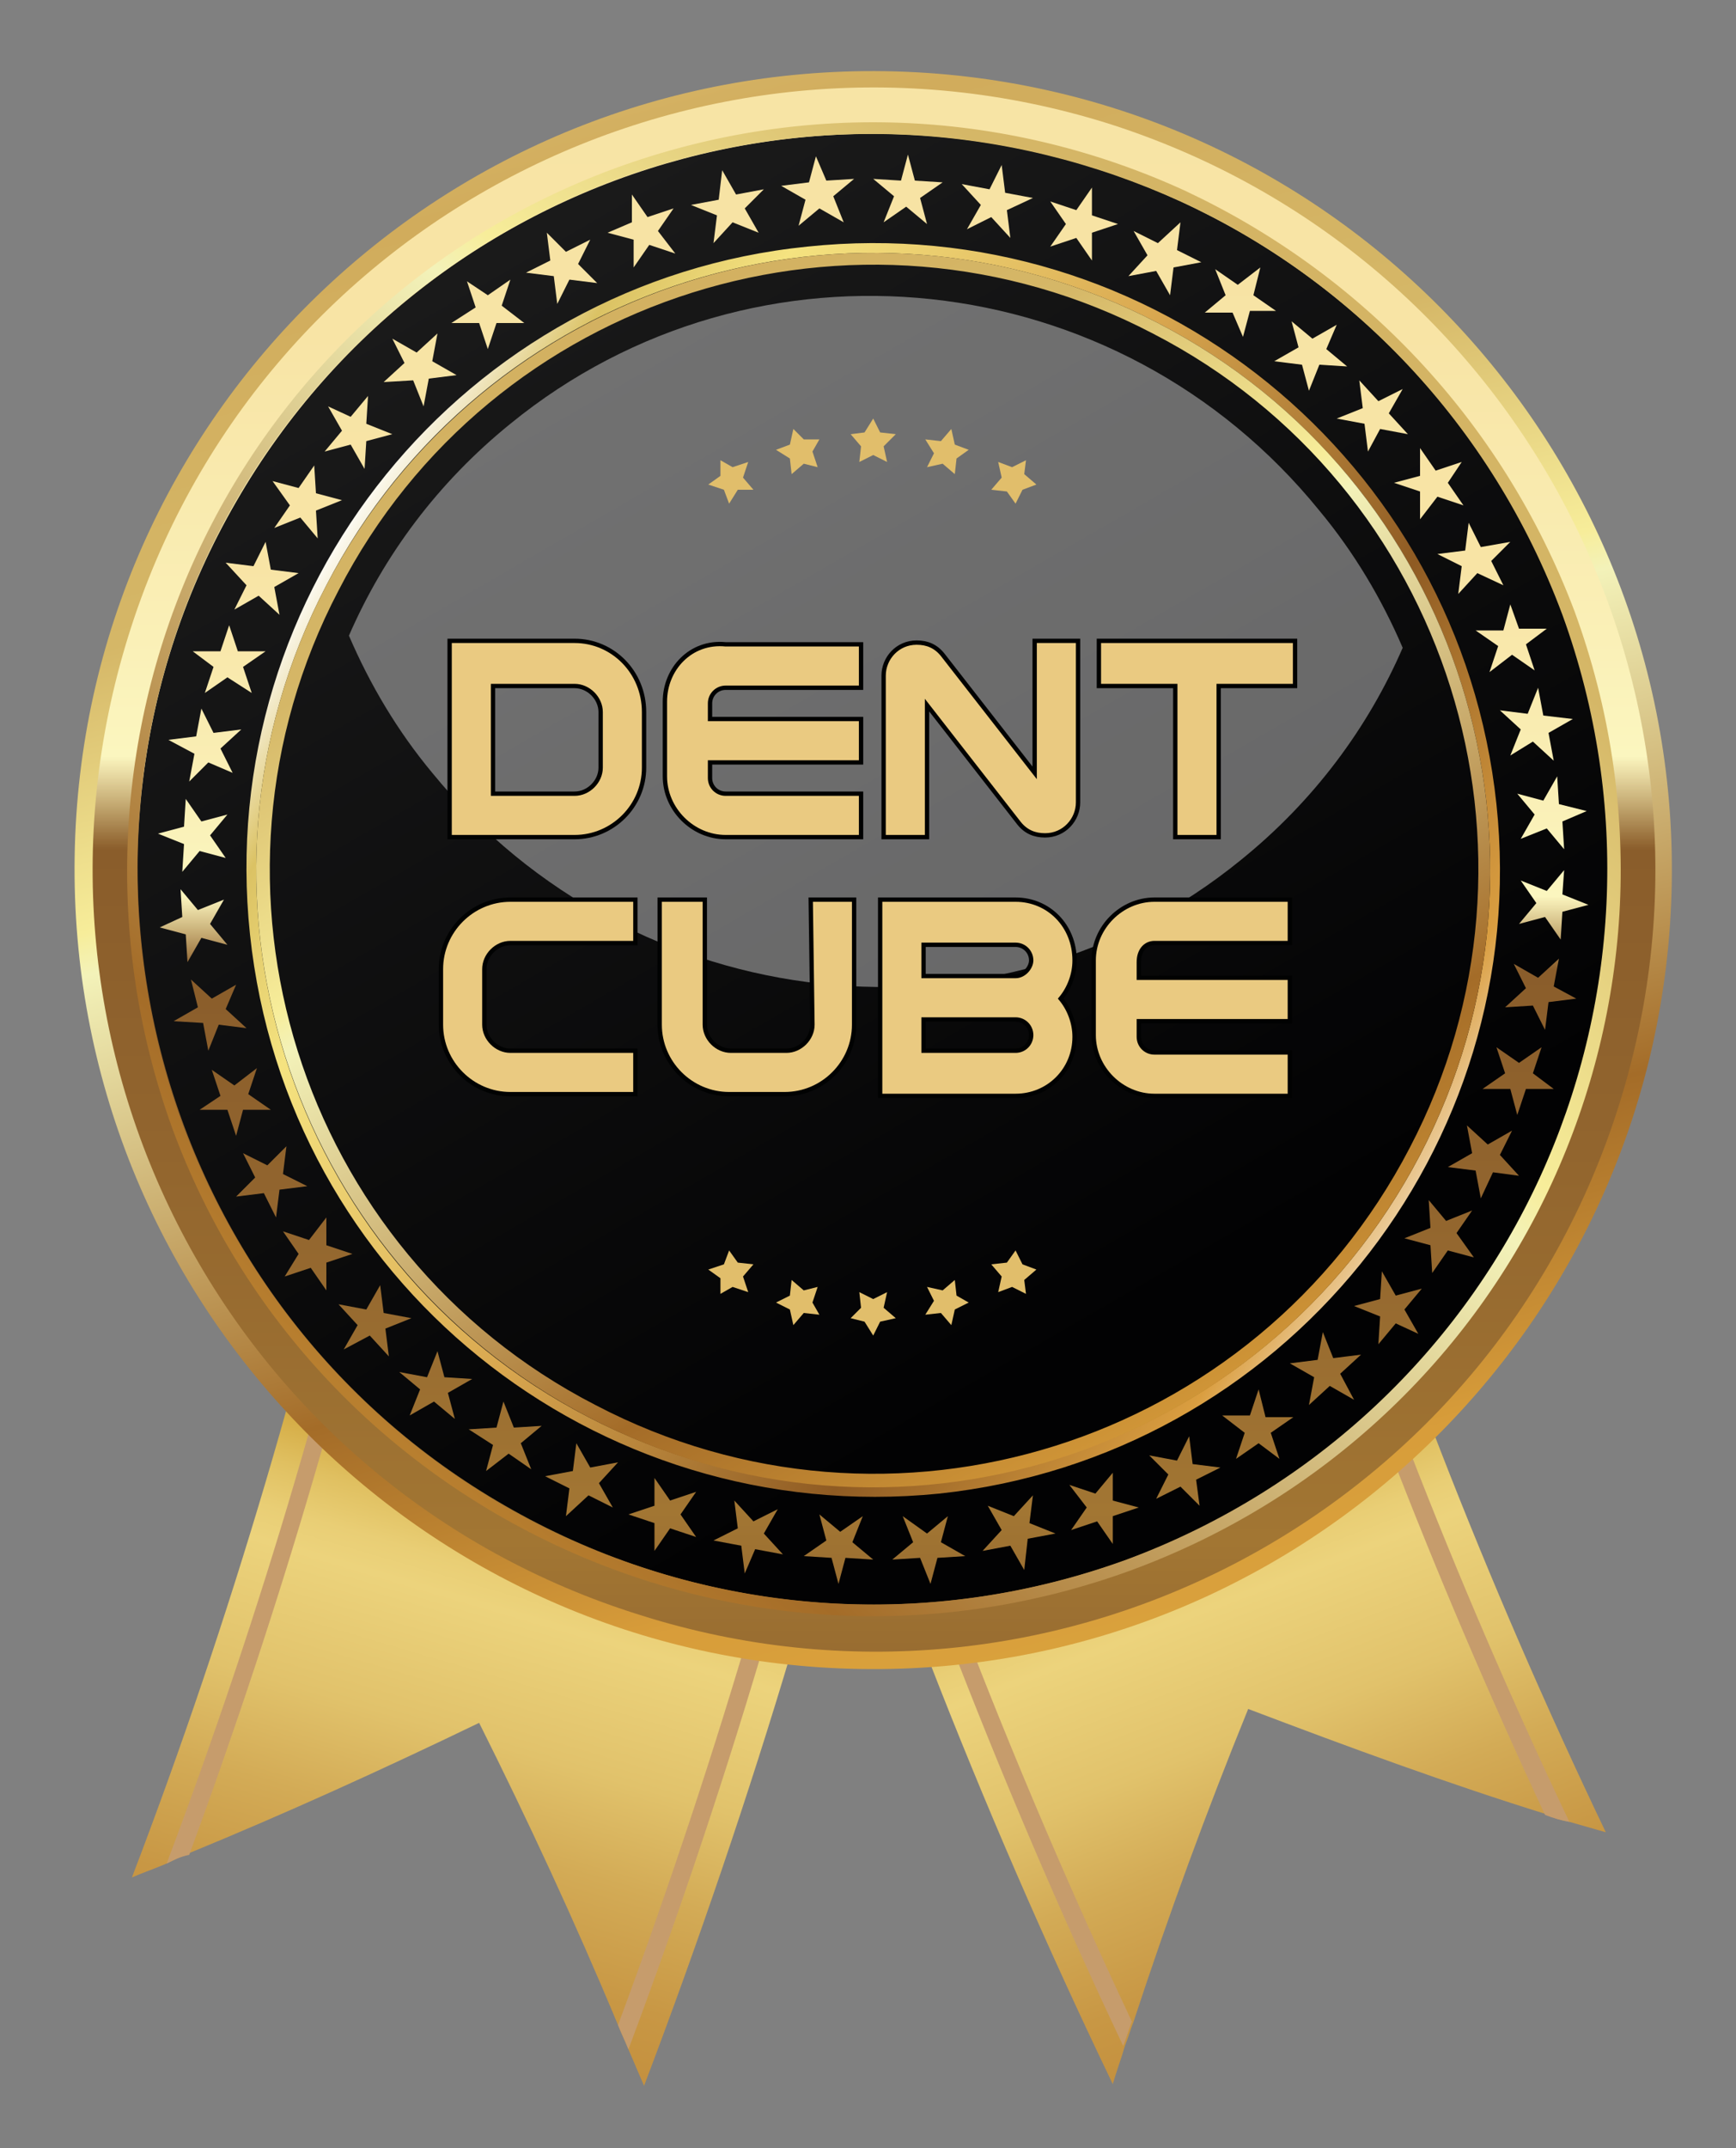 <?xml version="1.0" encoding="utf-8"?>
<!-- Generator: Adobe Illustrator 25.0.1, SVG Export Plug-In . SVG Version: 6.00 Build 0)  -->
<svg version="1.1" id="Layer_1" xmlns="http://www.w3.org/2000/svg" xmlns:xlink="http://www.w3.org/1999/xlink" x="0px" y="0px"
	 viewBox="0 0 100 123.7" style="enable-background:new 0 0 100 123.7;" xml:space="preserve">
<rect x="0" y="0" width="100" height="123.7" fill="#808080" stroke="none"/>
<style type="text/css">
	.st0{fill:url(#SVGID_1_);}
	.st1{fill:#C69C6C;}
	.st2{fill:url(#SVGID_2_);}
	.st3{fill-rule:evenodd;clip-rule:evenodd;fill:url(#SVGID_3_);}
	.st4{fill-rule:evenodd;clip-rule:evenodd;fill:url(#SVGID_4_);}
	.st5{fill-rule:evenodd;clip-rule:evenodd;fill:url(#SVGID_5_);}
	.st6{opacity:0.39;fill:#FFFFFF;}
	.st7{fill-rule:evenodd;clip-rule:evenodd;fill:url(#SVGID_6_);}
	.st8{fill-rule:evenodd;clip-rule:evenodd;fill:url(#SVGID_7_);}
	.st9{fill-rule:evenodd;clip-rule:evenodd;fill:#E1BE6B;}
	.st10{fill-rule:evenodd;clip-rule:evenodd;fill:url(#SVGID_8_);}
	.st11{fill-rule:evenodd;clip-rule:evenodd;fill:url(#SVGID_9_);}
	.st12{fill:#EACA81;stroke:#010202;stroke-width:0.25;stroke-miterlimit:10;}
</style>
<g id="waranty_1_">
	<g id="ribbon_9_">
		<g id="_ribbon_9_">
			<g>
				
					<linearGradient id="SVGID_1_" gradientUnits="userSpaceOnUse" x1="142.587" y1="1145.159" x2="194.626" y2="1155.275" gradientTransform="matrix(-9.375353e-02 0.996 -0.996 -9.375353e-02 1190.826 30.369)">
					<stop  offset="0" style="stop-color:#432F15"/>
					<stop  offset="4.641287e-02" style="stop-color:#493114"/>
					<stop  offset="0.137" style="stop-color:#513412"/>
					<stop  offset="0.193" style="stop-color:#6A4819"/>
					<stop  offset="0.316" style="stop-color:#B28120"/>
					<stop  offset="0.344" style="stop-color:#C4911F"/>
					<stop  offset="0.398" style="stop-color:#D3A941"/>
					<stop  offset="0.457" style="stop-color:#E0C061"/>
					<stop  offset="0.507" style="stop-color:#E9CE75"/>
					<stop  offset="0.543" style="stop-color:#ECD37C"/>
					<stop  offset="0.685" style="stop-color:#E1C26B"/>
					<stop  offset="0.794" style="stop-color:#D3AB56"/>
					<stop  offset="0.918" style="stop-color:#C89744"/>
					<stop  offset="1" style="stop-color:#C4903E"/>
				</linearGradient>
				<path class="st0" d="M9.6,107.3c-0.7,0.3-1.3,0.5-2,0.8c5.7-14.9,10.2-30.2,13.6-45.8c10.3,2.3,20.7,4.7,31,7
					c-3.7,17.3-8.8,34.2-15.1,50.8c-0.3-0.7-0.6-1.4-0.9-2.1c-0.2-0.5-0.4-0.9-0.6-1.4c-2.5-6-5.2-11.8-8-17.4
					c-5.6,2.7-11.1,5.2-16.7,7.5C10.4,106.9,10,107.1,9.6,107.3z"/>
				<g>
					<path class="st1" d="M36.2,118c-0.2-0.5-0.4-0.9-0.6-1.4c5.8-15.6,10.5-31.7,14-47.9c0.3,0.1,0.7,0.1,1,0.2
						C47,85.6,42.2,102,36.2,118z"/>
					<path class="st1" d="M9.6,107.3c5.5-14.6,9.9-29.5,13.1-44.6c0.3,0.1,0.7,0.1,1,0.2c-3.2,14.9-7.5,29.5-12.8,43.9
						C10.4,106.9,10,107.1,9.6,107.3z"/>
				</g>
			</g>
			<g>
				
					<linearGradient id="SVGID_2_" gradientUnits="userSpaceOnUse" x1="339.692" y1="1145.828" x2="391.731" y2="1155.944" gradientTransform="matrix(0.175 0.985 0.985 -0.175 -1128.409 -68.544)">
					<stop  offset="0" style="stop-color:#432F15"/>
					<stop  offset="4.641287e-02" style="stop-color:#493114"/>
					<stop  offset="0.137" style="stop-color:#513412"/>
					<stop  offset="0.193" style="stop-color:#6A4819"/>
					<stop  offset="0.316" style="stop-color:#B28120"/>
					<stop  offset="0.344" style="stop-color:#C4911F"/>
					<stop  offset="0.398" style="stop-color:#D3A941"/>
					<stop  offset="0.457" style="stop-color:#E0C061"/>
					<stop  offset="0.507" style="stop-color:#E9CE75"/>
					<stop  offset="0.543" style="stop-color:#ECD37C"/>
					<stop  offset="0.685" style="stop-color:#E1C26B"/>
					<stop  offset="0.794" style="stop-color:#D3AB56"/>
					<stop  offset="0.918" style="stop-color:#C89744"/>
					<stop  offset="1" style="stop-color:#C4903E"/>
				</linearGradient>
				<path class="st2" d="M90.4,104.9c0.7,0.2,1.4,0.4,2.1,0.6c-6.9-14.4-12.7-29.3-17.3-44.5c-10.1,3.2-20.2,6.4-30.3,9.6
					c5.1,16.9,11.5,33.4,19.2,49.4c0.2-0.7,0.5-1.5,0.7-2.2c0.2-0.5,0.3-0.9,0.5-1.4c2-6.1,4.2-12.1,6.6-18
					c5.8,2.2,11.5,4.3,17.3,6.1C89.5,104.7,89.9,104.8,90.4,104.9z"/>
				<g>
					<path class="st1" d="M64.7,117.8c0.2-0.5,0.3-0.9,0.5-1.4c-7.1-15.1-13.1-30.7-17.9-46.6c-0.3,0.1-0.6,0.2-1,0.3
						C51.3,86.4,57.4,102.4,64.7,117.8z"/>
					<path class="st1" d="M90.4,104.9c-6.7-14.1-12.3-28.6-16.8-43.4c-0.3,0.1-0.6,0.2-1,0.3c4.4,14.6,9.9,28.8,16.4,42.7
						C89.5,104.7,89.9,104.8,90.4,104.9z"/>
				</g>
			</g>
		</g>
	</g>
</g>
<g>
	<linearGradient id="SVGID_3_" gradientUnits="userSpaceOnUse" x1="65.418" y1="106.507" x2="34.611" y2="-8.463">
		<stop  offset="0" style="stop-color:#DBA840"/>
		<stop  offset="0.16" style="stop-color:#D89D3A"/>
		<stop  offset="0.3" style="stop-color:#A46C28"/>
		<stop  offset="0.54" style="stop-color:#F3F2B9"/>
		<stop  offset="0.56" style="stop-color:#F7ED9A"/>
		<stop  offset="0.69" style="stop-color:#D5B767"/>
		<stop  offset="0.85" style="stop-color:#D1AC5C"/>
		<stop  offset="1" style="stop-color:#E1C87E"/>
	</linearGradient>
	<path class="st3" d="M51,4.1C25.6,3.7,4.7,23.9,4.3,49.3C3.9,74.8,24.2,95.7,49.6,96.1C75,96.5,95.9,76.2,96.3,50.8
		C96.7,25.4,76.4,4.5,51,4.1z"/>
	<linearGradient id="SVGID_4_" gradientUnits="userSpaceOnUse" x1="50.294" y1="114.501" x2="50.294" y2="-20.42">
		<stop  offset="5.347590e-03" style="stop-color:#704123"/>
		<stop  offset="6.596132e-02" style="stop-color:#84552A"/>
		<stop  offset="0.145" style="stop-color:#996D31"/>
		<stop  offset="0.191" style="stop-color:#A27633"/>
		<stop  offset="0.358" style="stop-color:#92652E"/>
		<stop  offset="0.486" style="stop-color:#8A5D2B"/>
		<stop  offset="0.49" style="stop-color:#966C38"/>
		<stop  offset="0.507" style="stop-color:#C9B078"/>
		<stop  offset="0.52" style="stop-color:#EDE1AA"/>
		<stop  offset="0.526" style="stop-color:#FBF6BF"/>
		<stop  offset="0.576" style="stop-color:#FAF0B7"/>
		<stop  offset="0.705" style="stop-color:#F8E4A5"/>
		<stop  offset="1" style="stop-color:#F6E3A4"/>
	</linearGradient>
	<path class="st4" d="M63.8,7.1c-23.7-7.4-49,5.7-56.4,29.5c-7.4,23.7,5.7,49,29.5,56.4c23.7,7.5,49-5.7,56.4-29.5
		C100.7,39.8,87.5,14.6,63.8,7.1z"/>
	<linearGradient id="SVGID_5_" gradientUnits="userSpaceOnUse" x1="-17.501" y1="-67.359" x2="65.264" y2="75.994">
		<stop  offset="0" style="stop-color:#343434"/>
		<stop  offset="0.548" style="stop-color:#1B1B1B"/>
		<stop  offset="1" style="stop-color:#020203"/>
	</linearGradient>
	<path class="st5" d="M71.5,13.4C91.7,25.1,98.7,51,87,71.2C75.3,91.5,49.4,98.4,29.1,86.7C8.9,75.1,1.9,49.1,13.6,28.9
		C25.3,8.6,51.2,1.7,71.5,13.4z"/>
	<path class="st6" d="M29.4,24.4c-4.2,3.4-7.3,7.6-9.3,12.2c1.2,2.8,2.8,5.5,4.8,7.9c11.6,14.2,32.5,16.5,46.6,5
		c4.2-3.4,7.3-7.6,9.3-12.2c-1.2-2.8-2.8-5.5-4.8-7.9C64.4,15.1,43.5,12.9,29.4,24.4z"/>
	<linearGradient id="SVGID_6_" gradientUnits="userSpaceOnUse" x1="50.294" y1="107.264" x2="50.294" y2="1.456">
		<stop  offset="5.347590e-03" style="stop-color:#704123"/>
		<stop  offset="6.596132e-02" style="stop-color:#84552A"/>
		<stop  offset="0.145" style="stop-color:#996D31"/>
		<stop  offset="0.191" style="stop-color:#A27633"/>
		<stop  offset="0.358" style="stop-color:#92652E"/>
		<stop  offset="0.486" style="stop-color:#8A5D2B"/>
		<stop  offset="0.49" style="stop-color:#966C38"/>
		<stop  offset="0.507" style="stop-color:#C9B078"/>
		<stop  offset="0.52" style="stop-color:#EDE1AA"/>
		<stop  offset="0.526" style="stop-color:#FBF6BF"/>
		<stop  offset="0.576" style="stop-color:#FAF0B7"/>
		<stop  offset="0.705" style="stop-color:#F8E4A5"/>
		<stop  offset="1" style="stop-color:#F6E3A4"/>
	</linearGradient>
	<path class="st7" d="M68,12.8l-0.2,1.6l1.4,0.7l-1.6,0.3l-0.2,1.6l-0.8-1.4l-1.6,0.3l1.1-1.2l-0.8-1.4l1.4,0.7L68,12.8L68,12.8z
		 M89.5,62.7L89.5,62.7h-1.6l-0.5,1.5L87,62.7l-1.6,0l1.3-0.9l-0.5-1.5l1.3,0.9l1.3-0.9l-0.5,1.5L89.5,62.7L89.5,62.7z M91.5,52.1
		L91.5,52.1l-1.5,0.4l-0.1,1.6L89,52.8l-1.5,0.4l1-1.2l-0.9-1.3l1.5,0.6l1-1.2L90,51.5L91.5,52.1L91.5,52.1z M90.6,41.4L90.6,41.4
		l-1.4,0.8l0.3,1.6l-1.2-1.1L87,43.5l0.6-1.5l-1.2-1.1l1.6,0.2l0.6-1.5l0.3,1.6L90.6,41.4L90.6,41.4z M87,31.2L87,31.2l-1.1,1.1
		l0.7,1.4L85.1,33L84,34.2l0.2-1.6l-1.4-0.7l1.6-0.2l0.2-1.6l0.7,1.4L87,31.2L87,31.2z M80.8,22.4L80.8,22.4L80,23.8l1.1,1.2
		l-1.6-0.3L78.8,26l-0.2-1.6L77,24.1l1.5-0.6l-0.2-1.6l1.1,1.2L80.8,22.4L80.8,22.4z M62.9,10.8L62.9,10.8v1.6l1.5,0.5l-1.5,0.5
		l0,1.6L62,13.7l-1.5,0.5l0.9-1.3l-0.9-1.3l1.5,0.5L62.9,10.8L62.9,10.8z M52.3,8.9L52.3,8.9l0.4,1.5l1.6,0.1L53,11.4l0.4,1.5
		l-1.2-1l-1.3,0.9l0.6-1.5l-1.2-1l1.6,0.1L52.3,8.9L52.3,8.9z M41.6,9.8L41.6,9.8l0.8,1.4l1.6-0.3L42.9,12l0.8,1.4l-1.5-0.6
		l-1.1,1.2l0.2-1.6l-1.5-0.6l1.6-0.3L41.6,9.8L41.6,9.8z M31.5,13.4L31.5,13.4l1.1,1.1l1.4-0.7l-0.7,1.4l1.1,1.1l-1.6-0.2l-0.7,1.4
		l-0.2-1.6l-1.6-0.2l1.4-0.7L31.5,13.4L31.5,13.4z M22.6,19.5L22.6,19.5l1.4,0.8l1.2-1.1l-0.3,1.6l1.4,0.8l-1.6,0.2l-0.3,1.6
		l-0.6-1.5L22.1,22l1.2-1.1L22.6,19.5L22.6,19.5z M15.7,27.7L15.7,27.7l1.5,0.4l0.9-1.3l0.1,1.6l1.5,0.4l-1.5,0.6l0.1,1.6l-1-1.2
		l-1.5,0.6l0.9-1.3L15.7,27.7L15.7,27.7z M11.1,37.5L11.1,37.5h1.6l0.5-1.5l0.5,1.5l1.6,0l-1.3,0.9l0.5,1.5L13.1,39l-1.3,0.9
		l0.5-1.5L11.1,37.5L11.1,37.5z M9.1,48L9.1,48l1.5-0.4l0.1-1.6l0.9,1.3l1.5-0.4l-1,1.2l0.9,1.3L11.5,49l-1,1.2l0.1-1.6L9.1,48
		L9.1,48z M10,58.8L10,58.8l1.4-0.8L11,56.4l1.2,1.1l1.4-0.8L13,58.1l1.2,1.1L12.6,59l-0.6,1.5l-0.3-1.6L10,58.8L10,58.8z
		 M13.6,68.9L13.6,68.9l1.1-1.1L14,66.4l1.4,0.7l1.1-1.1l-0.2,1.6l1.4,0.7l-1.6,0.2l-0.2,1.6l-0.7-1.4L13.6,68.9L13.6,68.9z
		 M19.8,77.7L19.8,77.7l0.8-1.4l-1.1-1.2l1.6,0.3l0.8-1.4l0.2,1.6l1.6,0.3l-1.5,0.6l0.2,1.6l-1.1-1.2L19.8,77.7L19.8,77.7z M28,84.7
		L28,84.7l0.4-1.5L27,82.3l1.6-0.1l0.4-1.5l0.6,1.5l1.6-0.1l-1.2,1l0.6,1.5l-1.3-0.9L28,84.7L28,84.7z M37.7,89.3L37.7,89.3l0-1.6
		l-1.5-0.5l1.5-0.5l0-1.6l0.9,1.3l1.5-0.5l-0.9,1.3l0.9,1.3L38.6,88L37.7,89.3L37.7,89.3z M48.3,91.2L48.3,91.2l-0.4-1.5l-1.6-0.1
		l1.3-0.9l-0.4-1.5l1.2,1l1.3-0.9l-0.6,1.5l1.2,1l-1.6-0.1L48.3,91.2L48.3,91.2z M59,90.4L59,90.4L58.2,89l-1.6,0.3l1.1-1.2
		l-0.8-1.4l1.5,0.6l1.1-1.2l-0.2,1.6l1.5,0.6l-1.6,0.3L59,90.4L59,90.4z M69.1,86.7L69.1,86.7L68,85.6l-1.4,0.7l0.7-1.4l-1.1-1.1
		l1.6,0.3l0.7-1.4l0.2,1.6l1.6,0.2l-1.4,0.7L69.1,86.7L69.1,86.7z M78,80.6L78,80.6l-1.4-0.8l-1.2,1.1l0.3-1.6l-1.4-0.8l1.6-0.2
		l0.3-1.6l0.6,1.5l1.6-0.2l-1.2,1.1L78,80.6L78,80.6z M84.9,72.4L84.9,72.4L83.4,72l-0.9,1.3l-0.1-1.6l-1.5-0.4l1.5-0.6l-0.1-1.6
		l1,1.2l1.5-0.6l-0.9,1.3L84.9,72.4L84.9,72.4z M90.8,57.5L90.8,57.5l-1.6,0.2L89,59.3l-0.7-1.4L86.7,58l1.2-1.1l-0.7-1.4l1.4,0.8
		l1.2-1.1l-0.3,1.6L90.8,57.5L90.8,57.5z M91.4,46.7L91.4,46.7l-1.6-0.4l-0.1-1.6l-0.8,1.4l-1.5-0.4l1,1.2l-0.8,1.4l1.5-0.6l1,1.2
		l-0.1-1.6L91.4,46.7L91.4,46.7z M89.1,36.2L89.1,36.2l-1.6,0L87,34.8l-0.4,1.5l-1.6,0l1.3,0.9l-0.5,1.5l1.3-1l1.3,0.9l-0.5-1.5
		L89.1,36.2L89.1,36.2z M84.2,26.6L84.2,26.6l-1.5,0.5l-0.9-1.3l0,1.6l-1.5,0.4l1.5,0.5l0,1.6l1-1.3l1.5,0.5l-0.9-1.3L84.2,26.6
		L84.2,26.6z M77,18.7L77,18.7l-1.4,0.8l-1.2-1l0.4,1.5l-1.4,0.8L75,21l0.4,1.5L76,21l1.6,0.1l-1.2-1L77,18.7L77,18.7z M57.7,9.5
		L57.7,9.5l0.2,1.6l1.6,0.3L58,12.1l0.2,1.6l-1.1-1.2l-1.4,0.7l0.8-1.4l-1.1-1.2l1.6,0.3L57.7,9.5L57.7,9.5z M47,9L47,9l-0.4,1.5
		L45,10.7l1.4,0.8L46,13l1.2-1l1.4,0.8l-0.6-1.5l1.2-1l-1.6,0.1L47,9L47,9z M36.4,11.2L36.4,11.2l0,1.6L35,13.4l1.5,0.4l0,1.6
		l0.9-1.3l1.5,0.5l-1-1.3l0.9-1.3l-1.5,0.5L36.4,11.2L36.4,11.2z M26.9,16.2L26.9,16.2l0.5,1.5L26,18.6l1.6,0l0.5,1.5l0.5-1.5l1.6,0
		l-1.3-1l0.5-1.5l-1.3,0.9L26.9,16.2L26.9,16.2z M18.9,23.4L18.9,23.4l0.8,1.4l-1,1.2l1.5-0.4l0.8,1.4l0.1-1.6l1.5-0.4l-1.5-0.6
		l0.1-1.6l-1,1.2L18.9,23.4L18.9,23.4z M13,32.4L13,32.4l1.6,0.2l0.7-1.4l0.3,1.6l1.6,0.2l-1.4,0.8l0.3,1.6l-1.2-1.1l-1.4,0.8
		l0.7-1.4L13,32.4L13,32.4z M9.7,42.6L9.7,42.6l1.6-0.2l0.3-1.6l0.7,1.4l1.6-0.2l-1.2,1.1l0.7,1.4L12,43.9L10.9,45l0.3-1.6L9.7,42.6
		L9.7,42.6z M9.2,53.4L9.2,53.4l1.5,0.4l0.1,1.6l0.8-1.4l1.5,0.4l-1-1.2l0.8-1.4l-1.5,0.6l-1-1.2l0.1,1.6L9.2,53.4L9.2,53.4z
		 M11.5,63.9L11.5,63.9l1.6,0l0.5,1.5l0.4-1.5l1.6,0l-1.3-0.9l0.5-1.5l-1.3,1l-1.3-0.9l0.5,1.5L11.5,63.9L11.5,63.9z M16.4,73.5
		L16.4,73.5l1.5-0.5l0.9,1.3l0-1.6l1.5-0.5l-1.5-0.5l0-1.6l-1,1.3l-1.5-0.5l0.9,1.3L16.4,73.5L16.4,73.5z M23.6,81.5L23.6,81.5
		l1.4-0.8l1.2,1l-0.4-1.5l1.4-0.8l-1.6-0.1l-0.4-1.5l-0.6,1.5L23,79l1.2,1L23.6,81.5L23.6,81.5z M32.6,87.3L32.6,87.3l0.2-1.6
		l-1.4-0.7l1.6-0.3l0.2-1.6l0.8,1.4l1.6-0.3l-1.1,1.2l0.8,1.4l-1.4-0.7L32.6,87.3L32.6,87.3z M42.9,90.6L42.9,90.6L42.7,89l-1.6-0.3
		l1.4-0.7l-0.2-1.6l1.1,1.2l1.4-0.7l-0.8,1.4l1.1,1.2l-1.6-0.3L42.9,90.6L42.9,90.6z M53.6,91.2L53.6,91.2l0.4-1.5l1.6-0.1l-1.4-0.8
		l0.4-1.5l-1.2,1L52,87.3l0.6,1.5l-1.2,1l1.6-0.1L53.6,91.2L53.6,91.2z M64.1,88.9L64.1,88.9l0-1.6l1.5-0.5l-1.5-0.4l0-1.6L63.1,86
		l-1.5-0.5l1,1.3l-0.9,1.3l1.5-0.5L64.1,88.9L64.1,88.9z M73.7,84L73.7,84l-0.5-1.5l1.3-0.9l-1.6,0L72.5,80L72,81.5l-1.6,0l1.3,1
		l-0.5,1.5l1.3-0.9L73.7,84L73.7,84z M81.7,76.8L81.7,76.8l-0.8-1.4l1-1.2l-1.5,0.4l-0.8-1.4l-0.1,1.6l-1.5,0.4l1.5,0.6l-0.1,1.6
		l1-1.2L81.7,76.8L81.7,76.8z M87.5,67.7L87.5,67.7L86,67.5L85.3,69L85,67.4l-1.6-0.2l1.4-0.8l-0.3-1.6l1.2,1.1l1.4-0.8l-0.7,1.4
		L87.5,67.7L87.5,67.7z M72.6,15.4L72.6,15.4L72.2,17l1.3,0.9L72,17.9l-0.4,1.5L71,18L69.4,18l1.2-1l-0.6-1.5l1.3,0.9L72.6,15.4z"/>
	<linearGradient id="SVGID_7_" gradientUnits="userSpaceOnUse" x1="-7.163" y1="113.879" x2="110.121" y2="-16.378">
		<stop  offset="0" style="stop-color:#DBA840"/>
		<stop  offset="0.16" style="stop-color:#D89D3A"/>
		<stop  offset="0.3" style="stop-color:#A46C28"/>
		<stop  offset="0.54" style="stop-color:#F3F2B9"/>
		<stop  offset="0.56" style="stop-color:#F7ED9A"/>
		<stop  offset="0.69" style="stop-color:#D5B767"/>
		<stop  offset="0.85" style="stop-color:#D1AC5C"/>
		<stop  offset="1" style="stop-color:#E1C87E"/>
	</linearGradient>
	<path class="st8" d="M35.4,9.7C24.3,13.8,15.9,22,11.3,32C6.7,42,5.9,53.8,9.9,64.9C14,76.1,22.3,84.5,32.3,89.1
		c10,4.6,21.7,5.4,32.9,1.3c11.1-4.1,19.6-12.3,24.2-22.3c4.6-10,5.4-21.7,1.3-32.9C86.5,24.1,78.3,15.7,68.3,11
		C58.3,6.4,46.6,5.6,35.4,9.7L35.4,9.7z M11.8,32.3L11.8,32.3c4.5-9.8,12.8-17.9,23.8-22c11-4,22.5-3.2,32.4,1.3
		c9.8,4.5,17.9,12.8,22,23.8c4,11,3.2,22.6-1.3,32.4c-4.5,9.8-12.8,17.9-23.8,22c-11,4-22.5,3.2-32.4-1.3
		c-9.8-4.5-17.9-12.8-22-23.8C6.5,53.7,7.3,42.1,11.8,32.3z"/>
	<g>
		<polygon class="st9" points="41.5,74.5 41.5,74.5 42.2,74.1 43.1,74.4 42.8,73.5 43.4,72.8 42.5,72.7 42,72 41.7,72.8 40.8,73.1 
			41.5,73.6 41.5,74.5 		"/>
		<polygon class="st9" points="59.1,74.5 59.1,74.5 59,73.7 59.7,73.1 58.9,72.8 58.5,72 58,72.7 57.1,72.8 57.7,73.5 57.5,74.4 
			58.3,74.1 59.1,74.5 		"/>
		<polygon class="st9" points="54.8,76.3 54.8,76.3 55,75.4 55.8,75 55.1,74.6 55,73.7 54.3,74.3 53.4,74.1 53.8,74.9 53.3,75.7 
			54.2,75.6 54.8,76.3 		"/>
		<polygon class="st9" points="50.3,76.9 50.3,76.9 50.7,76.1 51.6,75.9 50.9,75.3 51.1,74.4 50.3,74.8 49.5,74.4 49.6,75.3 
			49,75.9 49.8,76.1 50.3,76.9 		"/>
		<polygon class="st9" points="45.7,76.3 45.7,76.3 46.3,75.6 47.2,75.7 46.8,75 47.1,74.1 46.3,74.3 45.6,73.7 45.5,74.6 44.7,75 
			45.5,75.4 45.7,76.3 		"/>
	</g>
	<g>
		<polygon class="st9" points="41.5,26.5 42.2,26.9 43.1,26.6 42.8,27.5 43.4,28.2 42.5,28.2 42,29 41.7,28.2 40.8,27.9 41.5,27.4 
			41.5,26.5 		"/>
		<polygon class="st9" points="59.1,26.5 59.1,26.5 59,27.3 59.7,27.9 58.9,28.2 58.5,29 58,28.3 57.1,28.2 57.7,27.5 57.5,26.6 
			58.3,26.9 59.1,26.5 		"/>
		<polygon class="st9" points="54.8,24.7 54.8,24.7 55,25.6 55.8,25.9 55.1,26.4 55,27.3 54.3,26.7 53.4,26.9 53.8,26.1 53.3,25.3 
			54.2,25.4 54.8,24.7 		"/>
		<polygon class="st9" points="50.3,24.1 50.3,24.1 50.7,24.9 51.6,25 50.9,25.7 51.1,26.6 50.3,26.2 49.5,26.6 49.6,25.7 49,25 
			49.8,24.9 50.3,24.1 		"/>
		<polygon class="st9" points="45.7,24.7 45.7,24.7 46.3,25.3 47.2,25.3 46.8,26 47.1,26.9 46.3,26.7 45.6,27.3 45.5,26.4 
			44.7,25.9 45.5,25.6 		"/>
	</g>
	<linearGradient id="SVGID_8_" gradientUnits="userSpaceOnUse" x1="100.78" y1="81.612" x2="-5.148" y2="15.421">
		<stop  offset="0" style="stop-color:#482C15"/>
		<stop  offset="0.1" style="stop-color:#A8722A"/>
		<stop  offset="0.15" style="stop-color:#FFFFFF"/>
		<stop  offset="0.22" style="stop-color:#DA9E40"/>
		<stop  offset="0.34" style="stop-color:#8F5B23"/>
		<stop  offset="0.5" style="stop-color:#D9A74F"/>
		<stop  offset="0.66" style="stop-color:#F5E380"/>
		<stop  offset="0.72" style="stop-color:#DBC264"/>
		<stop  offset="0.77" style="stop-color:#FFFFFF"/>
		<stop  offset="0.83" style="stop-color:#A0762B"/>
		<stop  offset="1" style="stop-color:#674319"/>
	</linearGradient>
	<path class="st10" d="M86.2,46.3C88.3,66.1,73.9,83.9,54.1,86C34.2,88,16.5,73.7,14.4,53.8C12.3,34,26.7,16.2,46.5,14.2
		C66.4,12.1,84.1,26.5,86.2,46.3L86.2,46.3z M81.8,66.5L81.8,66.5c9.1-17.4,2.3-38.9-15.1-47.9c-17.4-9.1-38.9-2.3-47.9,15.1
		c-9.1,17.4-2.3,38.9,15.1,47.9C51.3,90.6,72.7,83.9,81.8,66.5z"/>
	<linearGradient id="SVGID_9_" gradientUnits="userSpaceOnUse" x1="77.084" y1="100.449" x2="21.763" y2="-3.596">
		<stop  offset="0" style="stop-color:#DBA840"/>
		<stop  offset="0.16" style="stop-color:#D89D3A"/>
		<stop  offset="0.3" style="stop-color:#A46C28"/>
		<stop  offset="0.54" style="stop-color:#F3F2B9"/>
		<stop  offset="0.56" style="stop-color:#F7ED9A"/>
		<stop  offset="0.69" style="stop-color:#D5B767"/>
		<stop  offset="0.85" style="stop-color:#D1AC5C"/>
		<stop  offset="1" style="stop-color:#E1C87E"/>
	</linearGradient>
	<path class="st11" d="M81.8,66.5c-9.1,17.4-30.5,24.2-47.9,15.1C16.5,72.5,9.7,51.1,18.8,33.7c9.1-17.4,30.5-24.2,47.9-15.1
		C84.1,27.6,90.9,49.1,81.8,66.5L81.8,66.5z M81.2,66.1L81.2,66.1c8.9-17,2.3-38.1-14.8-46.9c-17-8.9-38.1-2.3-46.9,14.8
		c-8.9,17-2.3,38.1,14.8,46.9C51.3,89.8,72.3,83.2,81.2,66.1z"/>
</g>
<g>
	<path class="st12" d="M25.4,55.8l0,3.2c0,2.2,1.8,4,4,4h7.2v-2.5h-7.2c-0.8,0-1.5-0.7-1.5-1.5l0-3.2c0-0.8,0.7-1.5,1.5-1.5h7.2
		v-2.5h-7.2C27.2,51.8,25.4,53.6,25.4,55.8z"/>
	<path class="st12" d="M66.5,54.3h7.8v-2.5h-7.8c-1.9,0-3.5,1.6-3.5,3.5v4.3c0,1.9,1.6,3.5,3.5,3.5h7.8v-2.5h-7.8
		c-0.5,0-0.9-0.4-0.9-0.9v-0.9h8.7v-2.5h-8.7v-0.9C65.6,54.7,66,54.3,66.5,54.3z"/>
	<g>
		<path class="st12" d="M33.1,36.9h-7.2v11.3h7.2c2.2,0,4-1.8,4-4V41C37.1,38.7,35.3,36.9,33.1,36.9z M34.6,44.2
			c0,0.8-0.7,1.5-1.5,1.5h-4.7v-6.2h4.7c0.8,0,1.5,0.7,1.5,1.5V44.2z"/>
		<path class="st12" d="M46.8,59c0,0.8-0.7,1.5-1.5,1.5h-3.2c-0.8,0-1.5-0.7-1.5-1.5l0-7.2H38l0,7.2c0,2.2,1.8,4,4,4h3.2
			c2.2,0,4-1.8,4-4l0-7.2h-2.5L46.8,59z"/>
		<path class="st12" d="M59.6,44.5l-5.3-6.8c-0.4-0.5-0.9-0.7-1.5-0.7c-1.1,0-1.9,0.9-1.9,1.9v9.3h2.5v-7.6l5.3,6.8
			c0.4,0.5,0.9,0.7,1.5,0.7c1.1,0,1.9-0.9,1.9-1.9v-9.3h-2.5V44.5z"/>
		<path class="st12" d="M38.3,40.4v4.3c0,1.9,1.6,3.5,3.5,3.5h7.8v-2.5h-7.8c-0.5,0-0.9-0.4-0.9-0.9v-0.9h8.7v-2.5h-8.7v-0.9
			c0-0.5,0.4-0.9,0.9-0.9h7.8v-2.5h-7.8C39.8,36.9,38.3,38.5,38.3,40.4z"/>
		<path class="st12" d="M58.5,51.8h-7.8v11.3h7.8c1.9,0,3.4-1.5,3.4-3.4c0-0.8-0.3-1.6-0.8-2.2c0.5-0.6,0.8-1.4,0.8-2.2
			C61.9,53.3,60.4,51.8,58.5,51.8z M58.5,60.5h-5.3v-1.8h5.3c0.5,0,0.9,0.4,0.9,0.9C59.4,60.1,59,60.5,58.5,60.5z M58.5,56.2h-5.3
			v-1.8h5.3c0.5,0,0.9,0.4,0.9,0.9C59.4,55.7,59,56.2,58.5,56.2z"/>
		<polygon class="st12" points="63.3,39.5 67.7,39.5 67.7,48.2 70.2,48.2 70.2,39.5 74.6,39.5 74.6,36.9 63.3,36.9 		"/>
	</g>
</g>
</svg>
